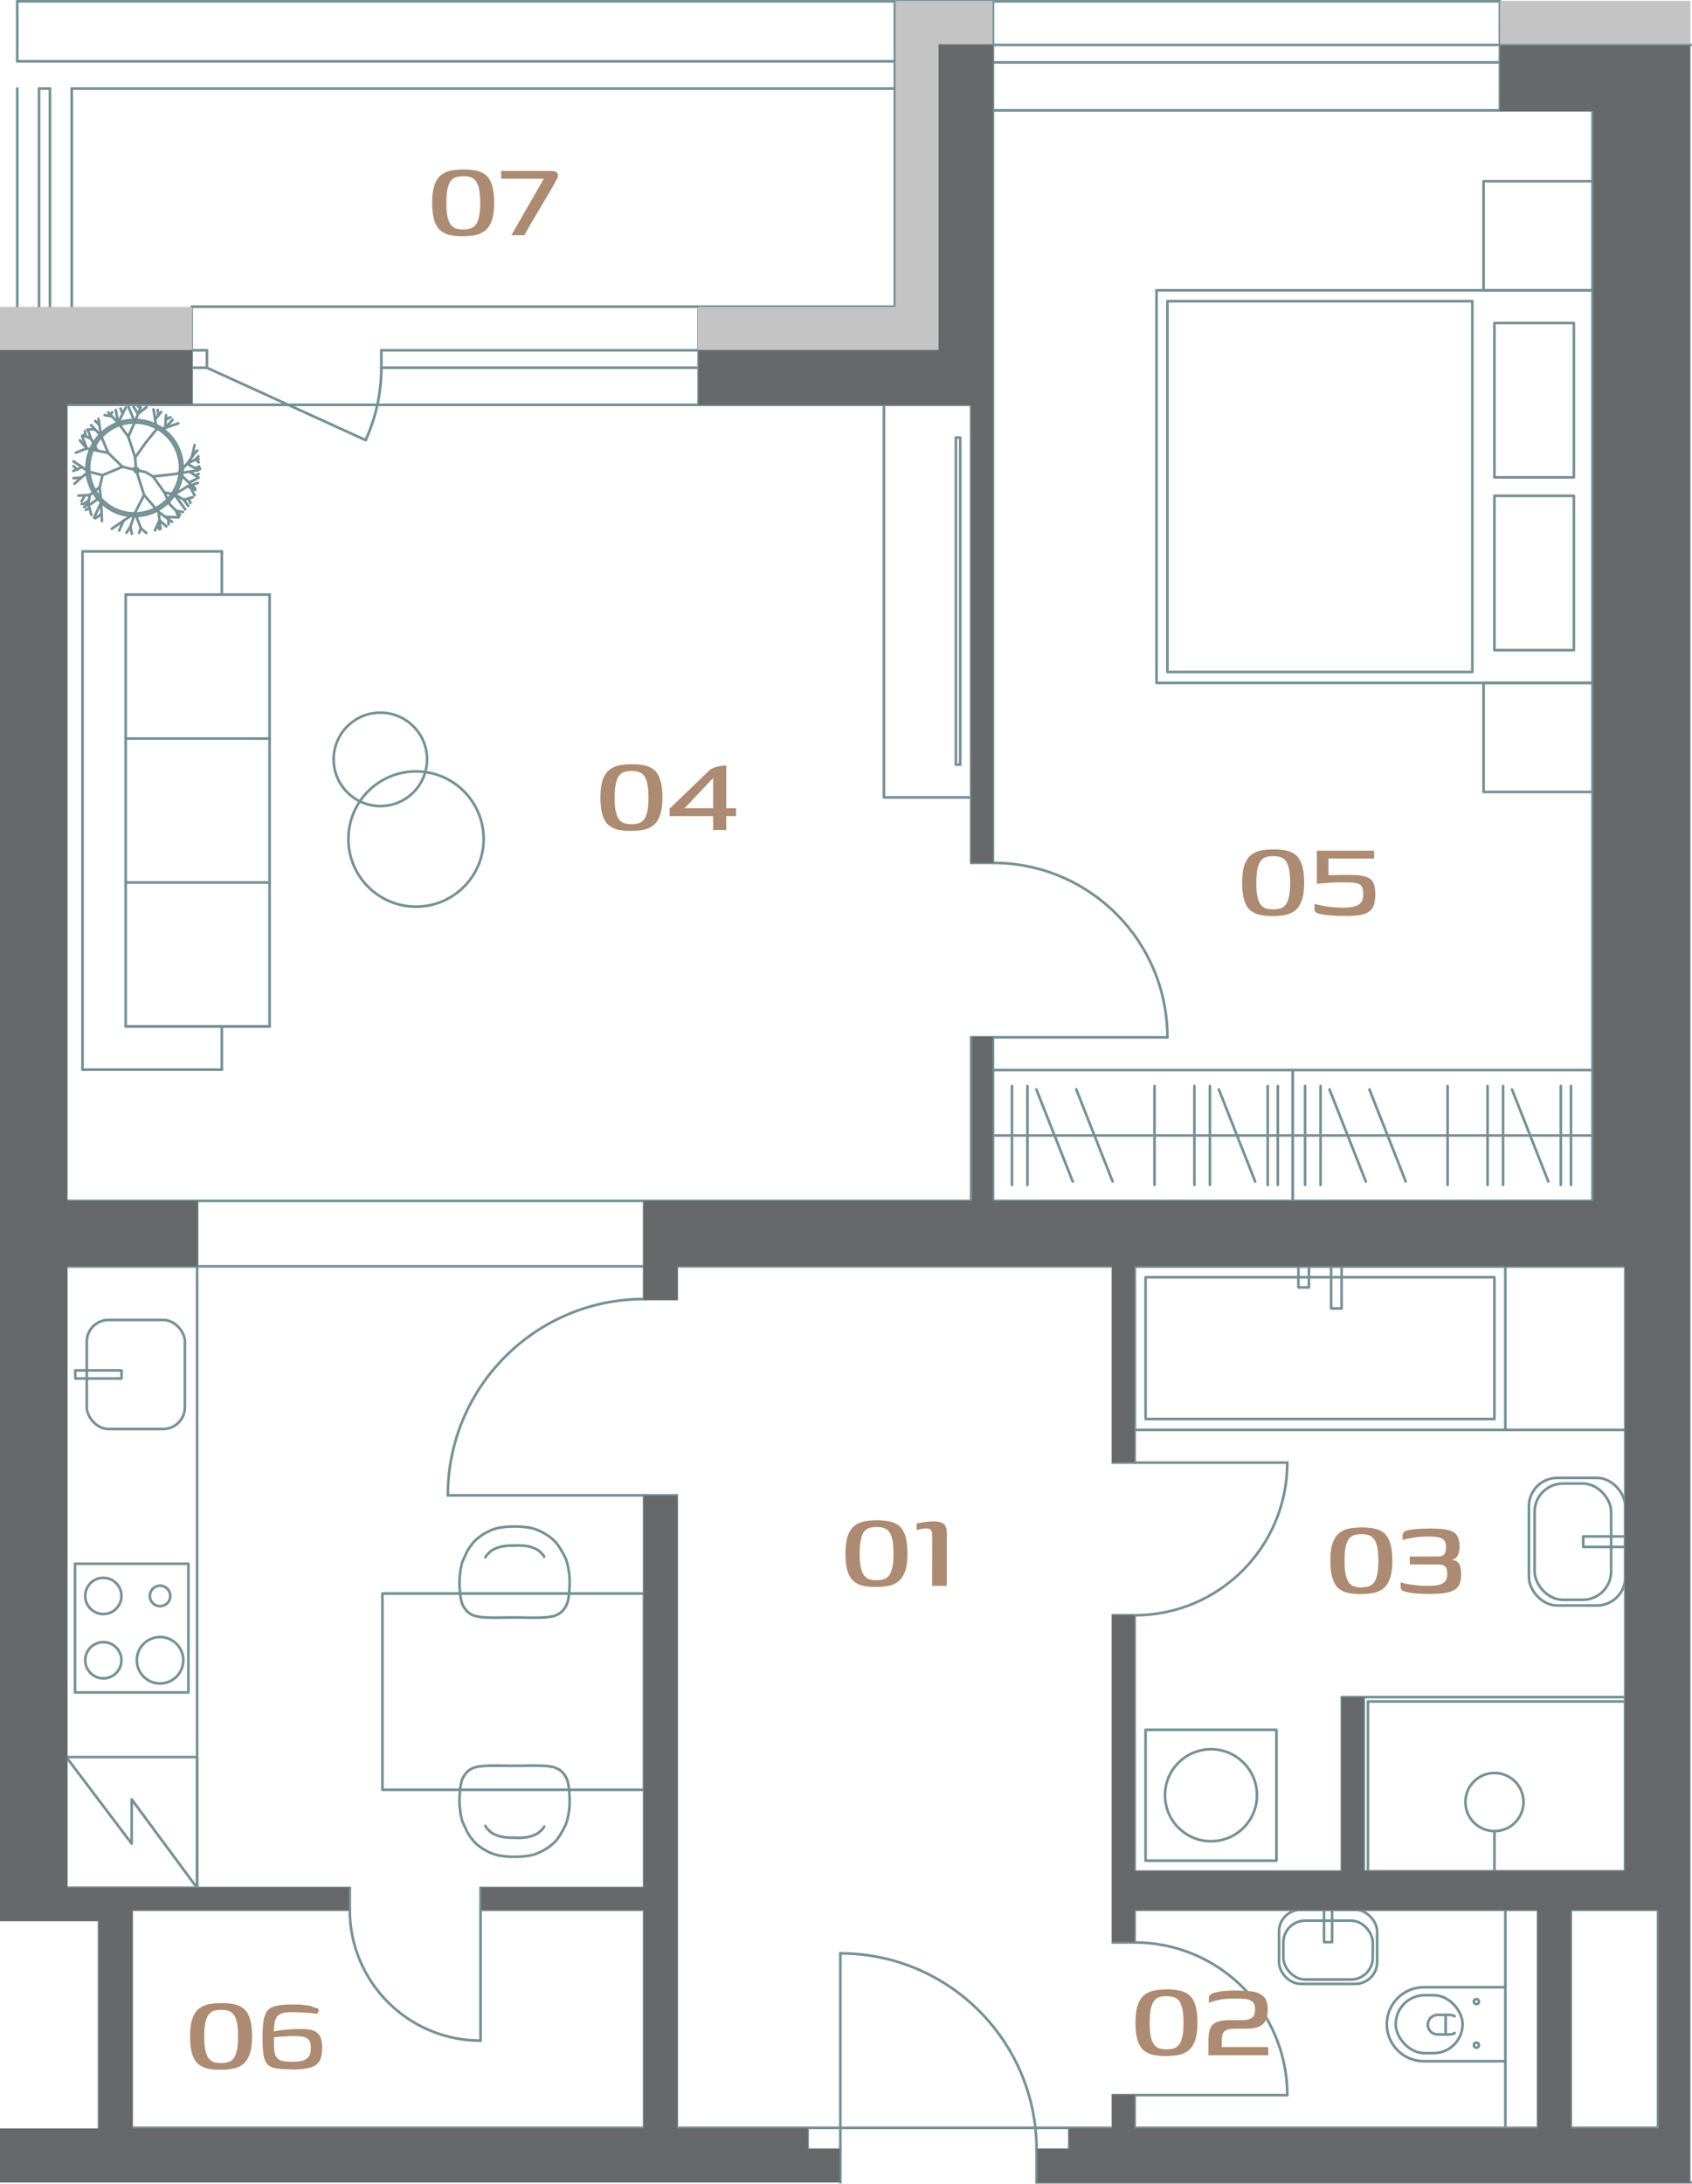 <?xml version="1.0" encoding="UTF-8"?>
<svg id="Layer_2" data-name="Layer 2" xmlns="http://www.w3.org/2000/svg" viewBox="0 0 403.62 520.76">
  <defs>
    <style>
      .cls-1 {
        fill: none;
        stroke: #759195;
        stroke-linecap: round;
        stroke-linejoin: round;
        stroke-width: .63px;
      }

      .cls-2 {
        fill: #c3c4c3;
        fill-rule: evenodd;
      }

      .cls-2, .cls-3, .cls-4 {
        stroke-width: 0px;
      }

      .cls-3 {
        fill: #ad8a72;
      }

      .cls-4 {
        fill: #666869;
      }
    </style>
  </defs>
  <g id="Layer_1-2" data-name="Layer 1">
    <g>
      <g>
        <path class="cls-3" d="M208.83,378.45c-1.05,0-2-.09-2.87-.27-.87-.18-1.62-.53-2.27-1.05-.65-.52-1.14-1.32-1.49-2.39-.34-1.07-.52-2.48-.52-4.24s.19-3.24.58-4.31c.39-1.07.94-1.86,1.65-2.39.71-.52,1.53-.86,2.45-1.02.92-.16,1.9-.23,2.92-.23s2.01.09,2.89.27c.88.18,1.64.53,2.29,1.05.65.52,1.14,1.32,1.49,2.39.34,1.07.52,2.48.52,4.24s-.2,3.24-.6,4.31c-.4,1.07-.95,1.86-1.65,2.39-.7.52-1.51.86-2.44,1.02-.92.16-1.91.23-2.95.23ZM209.07,376.84c.62,0,1.19-.07,1.7-.22s.94-.43,1.29-.87.61-1.07.8-1.92c.19-.85.28-1.95.28-3.3s-.09-2.53-.28-3.37c-.19-.85-.46-1.49-.8-1.92-.34-.43-.77-.72-1.27-.87-.5-.14-1.07-.22-1.72-.22s-1.18.07-1.67.22-.91.43-1.25.87c-.34.43-.61,1.07-.8,1.92-.19.85-.28,1.97-.28,3.37s.09,2.49.28,3.32c.19.83.46,1.47.8,1.9s.76.72,1.25.87,1.05.22,1.67.22Z"/>
        <path class="cls-3" d="M222.35,378.21l.03-12.02c0-.67-.12-1.12-.35-1.35-.23-.23-.56-.35-.98-.35-.38,0-.77.04-1.18.13-.41.09-.82.18-1.22.27v-1.6c.62-.11,1.3-.22,2.02-.32.72-.1,1.41-.15,2.05-.15.78,0,1.4.09,1.87.28.47.19.79.49.98.9.19.41.28.95.28,1.62v12.58h-3.5Z"/>
      </g>
      <g>
        <path class="cls-3" d="M324.5,380.15c-1.05,0-2-.09-2.87-.27-.87-.18-1.62-.53-2.27-1.05-.65-.52-1.14-1.32-1.49-2.39-.34-1.07-.52-2.48-.52-4.24s.19-3.24.58-4.31c.39-1.07.94-1.86,1.65-2.39.71-.52,1.53-.86,2.45-1.02.92-.16,1.9-.23,2.92-.23s2.01.09,2.89.27c.88.18,1.64.53,2.29,1.05.65.52,1.14,1.32,1.49,2.39.34,1.07.52,2.48.52,4.24s-.2,3.24-.6,4.31c-.4,1.07-.95,1.86-1.65,2.39-.7.52-1.51.86-2.44,1.02-.92.16-1.91.23-2.95.23ZM324.73,378.55c.62,0,1.19-.07,1.7-.22s.94-.43,1.29-.87.61-1.07.8-1.92c.19-.85.28-1.95.28-3.3s-.09-2.53-.28-3.37c-.19-.85-.46-1.49-.8-1.92-.34-.43-.77-.72-1.27-.87-.5-.14-1.07-.22-1.72-.22s-1.18.07-1.67.22-.91.43-1.25.87c-.34.43-.61,1.07-.8,1.92-.19.85-.28,1.97-.28,3.37s.09,2.49.28,3.32c.19.83.46,1.47.8,1.9s.76.72,1.25.87,1.05.22,1.67.22Z"/>
        <path class="cls-3" d="M341.09,380.12c-.73,0-1.48-.02-2.24-.05s-1.46-.09-2.12-.18-1.22-.21-1.69-.37c-.33-.09-.57-.24-.72-.45-.14-.21-.22-.47-.22-.78l.03-.97c.85.29,1.83.51,2.95.65,1.12.14,2.31.22,3.55.22,1.02,0,1.87-.08,2.55-.23.68-.16,1.19-.43,1.54-.83.34-.4.52-.97.52-1.7,0-.69-.1-1.2-.28-1.54-.19-.33-.45-.55-.77-.65-.32-.1-.67-.15-1.05-.15h-6.84v-1.9h6.91c.56,0,.98-.17,1.29-.52.3-.34.45-.9.45-1.65s-.14-1.28-.42-1.64c-.28-.36-.68-.6-1.22-.73s-1.19-.21-1.97-.23h-1.07c-.62,0-1.31.04-2.05.13-.75.09-1.44.2-2.09.32-.65.12-1.16.26-1.54.42v-1.07c0-.36.09-.63.28-.82s.5-.34.92-.45c.36-.11,1.05-.21,2.09-.3,1.04-.09,2.19-.13,3.46-.13,1.8,0,3.2.13,4.19.38s1.68.7,2.07,1.33c.39.63.58,1.53.58,2.69,0,.87-.17,1.57-.5,2.12-.33.55-.81.86-1.44.95v.03c.78,0,1.36.26,1.74.78.38.52.57,1.42.57,2.69s-.25,2.23-.75,2.89c-.5.66-1.3,1.11-2.39,1.37-1.09.26-2.54.38-4.34.38Z"/>
      </g>
      <g>
        <path class="cls-3" d="M150.38,198.15c-1.05,0-2-.09-2.87-.27-.87-.18-1.62-.53-2.27-1.05-.65-.52-1.14-1.32-1.49-2.39-.34-1.07-.52-2.48-.52-4.24s.19-3.24.58-4.31c.39-1.07.94-1.86,1.65-2.39.71-.52,1.53-.86,2.45-1.02.92-.16,1.9-.23,2.92-.23s2.01.09,2.89.27c.88.18,1.64.53,2.29,1.05s1.14,1.32,1.49,2.39c.34,1.07.52,2.48.52,4.24s-.2,3.24-.6,4.31c-.4,1.07-.95,1.86-1.65,2.39-.7.52-1.51.86-2.44,1.02-.92.16-1.91.23-2.95.23ZM150.62,196.55c.62,0,1.19-.07,1.7-.22s.94-.43,1.29-.87.61-1.07.8-1.92c.19-.85.28-1.95.28-3.3s-.09-2.53-.28-3.37c-.19-.85-.46-1.49-.8-1.92-.34-.43-.77-.72-1.27-.87-.5-.14-1.07-.22-1.72-.22s-1.18.07-1.67.22c-.49.15-.91.43-1.25.87-.34.43-.61,1.07-.8,1.92-.19.85-.28,1.97-.28,3.37s.09,2.49.28,3.32c.19.83.46,1.47.8,1.9s.76.72,1.25.87,1.05.22,1.67.22Z"/>
        <path class="cls-3" d="M170.11,197.92v-3.3h-10.38v-1.77l9.61-9.25c.31-.24.68-.44,1.12-.6.43-.16.9-.27,1.4-.33.5-.07.99-.1,1.45-.1-.02.02-.04.14-.05.35-.01.21-.02.42-.02.62v9.21h2.34v1.87h-2.34v3.3h-3.14ZM163.27,192.75h6.84v-7.24l-.1.13-6.58,6.98-.17.13Z"/>
      </g>
      <g>
        <path class="cls-3" d="M52.49,493.59c-1.05,0-2-.09-2.87-.27-.87-.18-1.62-.53-2.27-1.05-.65-.52-1.14-1.32-1.49-2.39-.34-1.07-.52-2.48-.52-4.24s.19-3.24.58-4.31c.39-1.07.94-1.86,1.65-2.39.71-.52,1.53-.86,2.45-1.02.92-.16,1.9-.23,2.92-.23s2.01.09,2.89.27c.88.18,1.64.53,2.29,1.05.65.52,1.14,1.32,1.49,2.39.34,1.07.52,2.48.52,4.24s-.2,3.24-.6,4.31c-.4,1.07-.95,1.86-1.65,2.39-.7.52-1.51.86-2.44,1.02-.92.16-1.91.23-2.95.23ZM52.72,491.99c.62,0,1.19-.07,1.7-.22s.94-.43,1.29-.87.61-1.07.8-1.92c.19-.85.28-1.95.28-3.3s-.09-2.53-.28-3.37c-.19-.85-.46-1.49-.8-1.92-.34-.43-.77-.72-1.27-.87-.5-.14-1.07-.22-1.72-.22s-1.18.07-1.67.22-.91.43-1.25.87c-.34.43-.61,1.07-.8,1.92-.19.85-.28,1.97-.28,3.37s.09,2.49.28,3.32c.19.83.46,1.47.8,1.9s.76.72,1.25.87,1.05.22,1.67.22Z"/>
        <path class="cls-3" d="M69.61,493.49c-1.56,0-2.8-.08-3.74-.23-.93-.16-1.64-.49-2.1-1-.47-.51-.77-1.27-.92-2.27-.15-1-.22-2.34-.22-4s.08-3.02.23-4.04c.16-1.02.45-1.81.88-2.37.43-.56,1.04-.94,1.82-1.15.78-.21,1.78-.34,3-.38.71-.02,1.46-.03,2.25-.02.79.01,1.43.06,1.92.15.62.04,1.12.13,1.5.25.38.12.72.26,1.03.42.25,0,.43.04.57.12.13.08.19.22.18.42-.01.2-.13.49-.35.87-.51-.09-1.11-.16-1.8-.22-.69-.06-1.41-.1-2.15-.13-.75-.03-1.5-.05-2.25-.05-.85,0-1.55.08-2.1.25-.56.17-.98.44-1.29.82-.3.38-.5.9-.58,1.57-.02.16-.05.38-.08.67-.03.29-.06.56-.07.8-.01.25-.02.41-.02.5.51-.13,1.15-.24,1.9-.33.76-.09,1.56-.16,2.42-.22.86-.05,1.67-.07,2.45-.05.71,0,1.36.06,1.94.17.58.11,1.08.32,1.5.62.42.3.75.73.98,1.3s.35,1.34.35,2.32c0,1.05-.12,1.91-.35,2.59s-.63,1.21-1.18,1.6c-.56.39-1.3.66-2.24.82-.93.16-2.1.23-3.5.23ZM69.64,491.69c.93,0,1.73-.07,2.39-.22s1.17-.45,1.55-.92c.38-.47.57-1.21.57-2.24,0-.69-.11-1.23-.33-1.62-.22-.39-.55-.66-.99-.82-.43-.16-.97-.26-1.62-.3-.42-.02-.92-.03-1.5-.02-.58.01-1.15.03-1.72.07-.57.03-1.09.07-1.57.12-.48.04-.84.08-1.08.1v.82c0,.39,0,.8.02,1.22.01.42.03.78.05,1.07.09.78.3,1.37.63,1.77s.79.66,1.38.78c.59.12,1.33.18,2.22.18Z"/>
      </g>
      <g>
        <path class="cls-3" d="M110.24,56.32c-1.05,0-2-.09-2.87-.27-.87-.18-1.62-.53-2.27-1.05-.65-.52-1.14-1.32-1.49-2.39-.34-1.07-.52-2.48-.52-4.24s.19-3.24.58-4.31c.39-1.07.94-1.86,1.65-2.39.71-.52,1.53-.86,2.45-1.02.92-.16,1.9-.23,2.92-.23s2.01.09,2.89.27c.88.18,1.64.53,2.29,1.05s1.14,1.32,1.49,2.39c.34,1.07.52,2.48.52,4.24s-.2,3.24-.6,4.31c-.4,1.07-.95,1.86-1.65,2.39-.7.52-1.51.86-2.44,1.02-.92.16-1.91.23-2.95.23ZM110.48,54.72c.62,0,1.19-.07,1.7-.22.51-.14.94-.43,1.29-.87.34-.43.61-1.07.8-1.92.19-.85.28-1.95.28-3.3s-.09-2.53-.28-3.37c-.19-.85-.46-1.49-.8-1.92-.34-.43-.77-.72-1.27-.87-.5-.14-1.07-.22-1.72-.22s-1.18.07-1.67.22c-.49.15-.91.43-1.25.87-.34.43-.61,1.07-.8,1.92-.19.85-.28,1.97-.28,3.37s.09,2.49.28,3.32c.19.83.46,1.47.8,1.9.34.43.76.72,1.25.87.49.15,1.05.22,1.67.22Z"/>
        <path class="cls-3" d="M121.99,56.09l7.74-13.48h-10.18v-1.84h11.98c.71,0,1.19.19,1.44.57.24.38.18.88-.2,1.5-.36.69-.78,1.46-1.29,2.32-.5.86-1.03,1.76-1.59,2.7-.56.95-1.13,1.91-1.72,2.89-.59.98-1.15,1.92-1.67,2.82s-1,1.74-1.42,2.52h-3.1Z"/>
      </g>
      <g>
        <path class="cls-3" d="M303.46,218.46c-1.05,0-2-.09-2.87-.27-.87-.18-1.62-.53-2.27-1.05-.65-.52-1.14-1.32-1.49-2.39-.34-1.07-.52-2.48-.52-4.24s.19-3.24.58-4.31c.39-1.07.94-1.86,1.65-2.39.71-.52,1.53-.86,2.45-1.02.92-.16,1.9-.23,2.92-.23s2.01.09,2.89.27c.88.18,1.64.53,2.29,1.05.65.52,1.14,1.32,1.49,2.39.34,1.07.52,2.48.52,4.24s-.2,3.24-.6,4.31c-.4,1.07-.95,1.86-1.65,2.39-.7.52-1.51.86-2.44,1.02-.92.16-1.91.23-2.95.23ZM303.69,216.86c.62,0,1.19-.07,1.7-.22s.94-.43,1.29-.87.61-1.07.8-1.92c.19-.85.28-1.95.28-3.3s-.09-2.53-.28-3.37c-.19-.85-.46-1.49-.8-1.92-.34-.43-.77-.72-1.27-.87-.5-.14-1.07-.22-1.72-.22s-1.18.07-1.67.22-.91.43-1.25.87c-.34.43-.61,1.07-.8,1.92-.19.85-.28,1.97-.28,3.37s.09,2.49.28,3.32c.19.83.46,1.47.8,1.9s.76.72,1.25.87,1.05.22,1.67.22Z"/>
        <path class="cls-3" d="M328.06,213.39c0,1.02-.12,1.86-.35,2.5-.23.65-.62,1.16-1.17,1.54-.55.38-1.27.64-2.17.78-.9.14-2.03.22-3.39.22-1.56,0-2.91-.06-4.05-.17-1.15-.11-1.94-.24-2.39-.4-.29-.09-.51-.18-.65-.28-.14-.1-.24-.26-.28-.47-.04-.21-.06-.52-.03-.92v-.63c.93.27,1.99.48,3.17.65,1.18.17,2.41.25,3.7.25.98,0,1.82-.08,2.54-.25.71-.17,1.26-.48,1.64-.93.38-.46.57-1.12.57-1.99,0-.76-.09-1.34-.28-1.74s-.53-.68-1.03-.85c-.5-.17-1.22-.25-2.15-.25-.67-.02-1.37-.03-2.1-.03s-1.46.02-2.19.07c-.72.04-1.37.09-1.95.15-.58.06-1.04.11-1.37.15v-7.91h13.65v1.87h-10.88v3.97c.45-.02.96-.04,1.54-.05.58-.01,1.17-.02,1.77-.03.6-.01,1.18-.01,1.75,0,.57.01,1.05.03,1.45.05,1.29.07,2.28.27,2.95.6s1.13.83,1.37,1.49c.23.66.35,1.53.35,2.62Z"/>
      </g>
      <g>
        <g id="LINE">
          <line class="cls-1" x1="403.31" y1="10.72" x2="357.8" y2="10.72"/>
        </g>
        <g id="LINE-2" data-name="LINE">
          <line class="cls-1" x1="236.87" y1="10.72" x2="223.86" y2="10.72"/>
        </g>
        <g id="LINE-3" data-name="LINE">
          <line class="cls-1" x1="231.66" y1="286.39" x2="231.66" y2="247.38"/>
        </g>
        <g id="LINE-4" data-name="LINE">
          <line class="cls-1" x1="403.31" y1="520.44" x2="247.27" y2="520.44"/>
        </g>
        <g id="LINE-5" data-name="LINE">
          <line class="cls-1" x1="15.81" y1="96.54" x2="15.81" y2="286.39"/>
        </g>
        <g id="LINE-6" data-name="LINE">
          <line class="cls-1" x1="395.51" y1="455.43" x2="395.51" y2="507.44"/>
        </g>
        <g id="LINE-7" data-name="LINE">
          <line class="cls-1" x1="387.7" y1="301.99" x2="387.7" y2="446.33"/>
        </g>
        <g id="LINE-8" data-name="LINE">
          <line class="cls-1" x1="23.61" y1="507.44" x2="23.61" y2="458.03"/>
        </g>
        <g id="LINE-9" data-name="LINE">
          <line class="cls-1" x1="379.9" y1="26.32" x2="357.8" y2="26.32"/>
        </g>
        <g id="LINE-10" data-name="LINE">
          <line class="cls-1" x1="379.9" y1="286.39" x2="236.87" y2="286.39"/>
        </g>
        <g id="LINE-11" data-name="LINE">
          <line class="cls-1" x1="231.66" y1="286.39" x2="153.64" y2="286.39"/>
        </g>
        <g id="LINE-12" data-name="LINE">
          <line class="cls-1" x1="231.66" y1="96.54" x2="166.65" y2="96.54"/>
        </g>
        <g id="LINE-13" data-name="LINE">
          <line class="cls-1" x1="45.72" y1="96.54" x2="15.81" y2="96.54"/>
        </g>
        <g id="LINE-14" data-name="LINE">
          <line class="cls-1" x1="223.86" y1="83.54" x2="166.65" y2="83.54"/>
        </g>
        <g id="LINE-15" data-name="LINE">
          <line class="cls-1" x1="213.46" y1="73.13" x2="166.65" y2="73.13"/>
        </g>
        <g id="LINE-16" data-name="LINE">
          <line class="cls-1" x1="47.02" y1="286.39" x2="15.81" y2="286.39"/>
        </g>
        <g id="LINE-17" data-name="LINE">
          <line class="cls-1" x1="387.7" y1="301.99" x2="270.67" y2="301.99"/>
        </g>
        <g id="LINE-18" data-name="LINE">
          <line class="cls-1" x1="265.47" y1="301.99" x2="161.45" y2="301.99"/>
        </g>
        <g id="LINE-19" data-name="LINE">
          <line class="cls-1" x1="47.02" y1="301.99" x2="15.81" y2="301.99"/>
        </g>
        <g id="LINE-20" data-name="LINE">
          <line class="cls-1" x1="395.51" y1="507.44" x2="374.7" y2="507.44"/>
        </g>
        <g id="LINE-21" data-name="LINE">
          <line class="cls-1" x1="192.65" y1="507.44" x2="161.45" y2="507.44"/>
        </g>
        <g id="LINE-22" data-name="LINE">
          <line class="cls-1" x1="83.43" y1="455.43" x2="31.41" y2="455.43"/>
        </g>
        <g id="LINE-23" data-name="LINE">
          <line class="cls-1" x1="153.64" y1="507.44" x2="31.41" y2="507.44"/>
        </g>
        <g id="LINE-24" data-name="LINE">
          <line class="cls-1" x1="153.64" y1="455.43" x2="114.63" y2="455.43"/>
        </g>
        <g id="LINE-25" data-name="LINE">
          <line class="cls-1" x1="15.81" y1="301.99" x2="15.81" y2="450.23"/>
        </g>
        <g id="LINE-26" data-name="LINE">
          <line class="cls-1" x1="153.64" y1="450.23" x2="114.63" y2="450.23"/>
        </g>
        <g id="LINE-27" data-name="LINE">
          <line class="cls-1" x1="83.43" y1="450.23" x2="15.81" y2="450.23"/>
        </g>
        <g id="LINE-28" data-name="LINE">
          <line class="cls-1" x1="379.9" y1="286.39" x2="379.9" y2="26.32"/>
        </g>
        <g id="LINE-29" data-name="LINE">
          <line class="cls-1" x1="236.87" y1="286.39" x2="236.87" y2="247.38"/>
        </g>
        <g id="LINE-30" data-name="LINE">
          <line class="cls-1" x1="236.87" y1="205.77" x2="236.87" y2="26.32"/>
        </g>
        <g id="LINE-31" data-name="LINE">
          <line class="cls-1" x1="223.86" y1="83.54" x2="223.86" y2="10.72"/>
        </g>
        <g id="LINE-32" data-name="LINE">
          <line class="cls-1" x1="213.46" y1="73.13" x2="213.46" y2=".31"/>
        </g>
        <g id="LINE-33" data-name="LINE">
          <line class="cls-1" x1="231.66" y1="205.77" x2="231.66" y2="96.54"/>
        </g>
        <g id="LINE-34" data-name="LINE">
          <line class="cls-1" x1="236.87" y1="247.38" x2="231.66" y2="247.38"/>
        </g>
        <g id="LINE-35" data-name="LINE">
          <line class="cls-1" x1="387.7" y1="446.33" x2="325.29" y2="446.33"/>
        </g>
        <g id="LINE-36" data-name="LINE">
          <line class="cls-1" x1="236.87" y1="205.77" x2="231.66" y2="205.77"/>
        </g>
        <g id="LINE-37" data-name="LINE">
          <line class="cls-1" x1="366.9" y1="455.43" x2="270.67" y2="455.43"/>
        </g>
        <g id="LINE-38" data-name="LINE">
          <line class="cls-1" x1="320.09" y1="446.33" x2="270.67" y2="446.33"/>
        </g>
        <g id="LINE-39" data-name="LINE">
          <line class="cls-1" x1="153.64" y1="450.23" x2="153.64" y2="356.6"/>
        </g>
        <g id="LINE-40" data-name="LINE">
          <line class="cls-1" x1="325.29" y1="404.72" x2="320.09" y2="404.72"/>
        </g>
        <g id="LINE-41" data-name="LINE">
          <line class="cls-1" x1="153.64" y1="507.44" x2="153.64" y2="455.43"/>
        </g>
        <g id="LINE-42" data-name="LINE">
          <line class="cls-1" x1="161.45" y1="507.44" x2="161.45" y2="356.6"/>
        </g>
        <g id="LINE-43" data-name="LINE">
          <line class="cls-1" x1="161.45" y1="309.79" x2="161.45" y2="301.99"/>
        </g>
        <g id="LINE-44" data-name="LINE">
          <line class="cls-1" x1="265.47" y1="507.44" x2="265.47" y2="499.64"/>
        </g>
        <g id="LINE-45" data-name="LINE">
          <line class="cls-1" x1="265.47" y1="463.23" x2="265.47" y2="385.21"/>
        </g>
        <g id="LINE-46" data-name="LINE">
          <line class="cls-1" x1="265.47" y1="348.8" x2="265.47" y2="301.99"/>
        </g>
        <g id="LINE-47" data-name="LINE">
          <line class="cls-1" x1="270.67" y1="507.44" x2="270.67" y2="499.64"/>
        </g>
        <g id="LINE-48" data-name="LINE">
          <line class="cls-1" x1="270.67" y1="463.23" x2="270.67" y2="455.43"/>
        </g>
        <g id="LINE-49" data-name="LINE">
          <line class="cls-1" x1="270.67" y1="446.33" x2="270.67" y2="385.21"/>
        </g>
        <g id="LINE-50" data-name="LINE">
          <line class="cls-1" x1="270.67" y1="348.8" x2="270.67" y2="301.99"/>
        </g>
        <g id="LINE-51" data-name="LINE">
          <line class="cls-1" x1="320.09" y1="446.33" x2="320.09" y2="404.72"/>
        </g>
        <g id="LINE-52" data-name="LINE">
          <line class="cls-1" x1="325.29" y1="446.33" x2="325.29" y2="404.72"/>
        </g>
        <g id="LINE-53" data-name="LINE">
          <line class="cls-1" x1="161.45" y1="309.79" x2="153.64" y2="309.79"/>
        </g>
        <g id="LINE-54" data-name="LINE">
          <line class="cls-1" x1="161.45" y1="356.6" x2="153.64" y2="356.6"/>
        </g>
        <g id="LINE-55" data-name="LINE">
          <line class="cls-1" x1="153.64" y1="309.79" x2="153.64" y2="309.79"/>
        </g>
        <g id="LINE-56" data-name="LINE">
          <line class="cls-1" x1="192.65" y1="507.44" x2="192.65" y2="512.64"/>
        </g>
        <g id="LINE-57" data-name="LINE">
          <line class="cls-1" x1="192.65" y1="512.64" x2="200.46" y2="512.64"/>
        </g>
        <g id="LINE-58" data-name="LINE">
          <line class="cls-1" x1="247.27" y1="512.64" x2="255.07" y2="512.64"/>
        </g>
        <g id="LINE-59" data-name="LINE">
          <line class="cls-1" x1="255.07" y1="512.64" x2="255.07" y2="507.44"/>
        </g>
        <g id="LINE-60" data-name="LINE">
          <line class="cls-1" x1="200.46" y1="512.64" x2="200.46" y2="520.44"/>
        </g>
        <g id="LINE-61" data-name="LINE">
          <line class="cls-1" x1="247.27" y1="512.64" x2="247.27" y2="520.44"/>
        </g>
        <g id="LINE-62" data-name="LINE">
          <line class="cls-1" x1="247.27" y1="512.64" x2="247.27" y2="512.64"/>
        </g>
        <g id="LINE-63" data-name="LINE">
          <line class="cls-1" x1="374.7" y1="507.44" x2="374.7" y2="455.43"/>
        </g>
        <g id="LINE-64" data-name="LINE">
          <line class="cls-1" x1="366.9" y1="507.44" x2="366.9" y2="455.43"/>
        </g>
        <g id="LINE-65" data-name="LINE">
          <line class="cls-1" x1="270.67" y1="463.23" x2="265.47" y2="463.23"/>
        </g>
        <g id="LINE-66" data-name="LINE">
          <line class="cls-1" x1="270.67" y1="499.64" x2="265.47" y2="499.64"/>
        </g>
        <g id="LINE-67" data-name="LINE">
          <line class="cls-1" x1="270.67" y1="463.23" x2="270.67" y2="463.23"/>
        </g>
        <g id="LINE-68" data-name="LINE">
          <line class="cls-1" x1="270.67" y1="348.8" x2="265.47" y2="348.8"/>
        </g>
        <g id="LINE-69" data-name="LINE">
          <line class="cls-1" x1="270.67" y1="385.21" x2="265.47" y2="385.21"/>
        </g>
        <g id="LINE-70" data-name="LINE">
          <line class="cls-1" x1="270.67" y1="348.8" x2="270.67" y2="348.8"/>
        </g>
        <g id="LINE-71" data-name="LINE">
          <line class="cls-1" x1="374.7" y1="455.43" x2="395.51" y2="455.43"/>
        </g>
        <g id="LINE-72" data-name="LINE">
          <line class="cls-1" x1="270.67" y1="507.44" x2="366.9" y2="507.44"/>
        </g>
        <g id="LINE-73" data-name="LINE">
          <line class="cls-1" x1="47.02" y1="301.99" x2="47.02" y2="286.39"/>
        </g>
        <g id="LINE-74" data-name="LINE">
          <line class="cls-1" x1="114.63" y1="450.23" x2="114.63" y2="455.43"/>
        </g>
        <g id="LINE-75" data-name="LINE">
          <line class="cls-1" x1="83.43" y1="455.43" x2="83.43" y2="450.23"/>
        </g>
        <g id="LINE-76" data-name="LINE">
          <line class="cls-1" x1="31.41" y1="507.44" x2="31.41" y2="455.43"/>
        </g>
        <g id="LINE-77" data-name="LINE">
          <line class="cls-1" x1="270.67" y1="301.99" x2="387.7" y2="301.99"/>
        </g>
        <g id="LINE-78" data-name="LINE">
          <line class="cls-1" x1="255.07" y1="507.44" x2="265.47" y2="507.44"/>
        </g>
        <g id="LINE-79" data-name="LINE">
          <line class="cls-1" x1="236.87" y1="26.32" x2="236.87" y2=".31"/>
        </g>
        <g id="LINE-80" data-name="LINE">
          <line class="cls-1" x1="357.8" y1="26.32" x2="357.8" y2=".31"/>
        </g>
        <g id="LINE-81" data-name="LINE">
          <line class="cls-1" x1="166.65" y1="96.54" x2="166.65" y2="73.13"/>
        </g>
        <g id="LINE-82" data-name="LINE">
          <line class="cls-1" x1="45.72" y1="96.54" x2="45.72" y2="73.13"/>
        </g>
        <g id="LINE-83" data-name="LINE">
          <line class="cls-1" x1="153.64" y1="309.79" x2="153.64" y2="286.39"/>
        </g>
        <g id="LINE-84" data-name="LINE">
          <line class="cls-1" x1="213.46" y1=".31" x2="236.87" y2=".31"/>
        </g>
        <g id="LINE-85" data-name="LINE">
          <line class="cls-1" x1="278.48" y1="247.38" x2="278.48" y2="247.38"/>
        </g>
        <g id="LINE-86" data-name="LINE">
          <line class="cls-1" x1="387.7" y1="26.32" x2="387.7" y2="286.39"/>
        </g>
        <g id="LINE-87" data-name="LINE">
          <line class="cls-1" x1="387.7" y1="26.32" x2="385.1" y2="26.32"/>
        </g>
        <g id="LINE-88" data-name="LINE">
          <line class="cls-1" x1="387.7" y1="286.39" x2="385.1" y2="286.39"/>
        </g>
        <g id="LINE-89" data-name="LINE">
          <line class="cls-1" x1="385.1" y1="286.39" x2="385.1" y2="26.32"/>
        </g>
        <g id="LINE-90" data-name="LINE">
          <line class="cls-1" x1="236.87" y1="247.38" x2="278.48" y2="247.38"/>
        </g>
        <g id="ARC">
          <path class="cls-1" d="M278.48,247.38c0-22.98-18.63-41.61-41.61-41.61"/>
        </g>
        <g id="LINE-91" data-name="LINE">
          <line class="cls-1" x1="153.64" y1="356.6" x2="106.83" y2="356.6"/>
        </g>
        <g id="LINE-92" data-name="LINE">
          <line class="cls-1" x1="106.83" y1="356.6" x2="106.83" y2="356.6"/>
        </g>
        <g id="ARC-2" data-name="ARC">
          <path class="cls-1" d="M153.64,309.79c-25.85,0-46.81,20.96-46.81,46.81h0"/>
        </g>
        <g id="ARC-3" data-name="ARC">
          <path class="cls-1" d="M247.27,512.64c0-25.85-20.96-46.81-46.81-46.81"/>
        </g>
        <g id="LINE-93" data-name="LINE">
          <line class="cls-1" x1="200.46" y1="465.83" x2="200.46" y2="512.64"/>
        </g>
        <g id="LINE-94" data-name="LINE">
          <line class="cls-1" x1="270.67" y1="499.64" x2="307.08" y2="499.64"/>
        </g>
        <g id="ARC-4" data-name="ARC">
          <path class="cls-1" d="M307.08,499.64c0-20.11-16.3-36.41-36.41-36.41"/>
        </g>
        <g id="LINE-95" data-name="LINE">
          <line class="cls-1" x1="359.1" y1="455.43" x2="359.1" y2="507.44"/>
        </g>
        <g id="LINE-96" data-name="LINE">
          <line class="cls-1" x1="270.67" y1="348.8" x2="307.08" y2="348.8"/>
        </g>
        <g id="ARC-5" data-name="ARC">
          <path class="cls-1" d="M270.67,385.21c20.11,0,36.41-16.3,36.41-36.41"/>
        </g>
        <g id="LINE-97" data-name="LINE">
          <line class="cls-1" x1="114.63" y1="455.43" x2="114.63" y2="486.64"/>
        </g>
        <g id="LINE-98" data-name="LINE">
          <line class="cls-1" x1="114.63" y1="486.64" x2="114.63" y2="486.64"/>
        </g>
        <g id="ARC-6" data-name="ARC">
          <path class="cls-1" d="M83.43,455.43c0,17.24,13.97,31.21,31.21,31.21"/>
        </g>
        <g id="LINE-99" data-name="LINE">
          <line class="cls-1" x1="213.46" y1=".31" x2="4.11" y2=".31"/>
        </g>
        <g id="LINE-100" data-name="LINE">
          <polyline class="cls-1" points="213.46 14.62 4.11 14.62 4.11 .31"/>
        </g>
        <g id="LINE-101" data-name="LINE">
          <line class="cls-1" x1="213.46" y1="21.12" x2="17.11" y2="21.12"/>
        </g>
        <g id="LINE-102" data-name="LINE">
          <line class="cls-1" x1="11.91" y1="73.13" x2="11.91" y2="21.12"/>
        </g>
        <g id="LINE-103" data-name="LINE">
          <line class="cls-1" x1="9.31" y1="73.13" x2="9.31" y2="21.12"/>
        </g>
        <g id="LINE-104" data-name="LINE">
          <line class="cls-1" x1="17.11" y1="73.13" x2="17.11" y2="21.12"/>
        </g>
        <g id="LINE-105" data-name="LINE">
          <line class="cls-1" x1="4.11" y1="73.13" x2="4.11" y2="21.12"/>
        </g>
        <g id="LINE-106" data-name="LINE">
          <line class="cls-1" x1="9.31" y1="21.12" x2="11.91" y2="21.12"/>
        </g>
        <g id="LINE-107" data-name="LINE">
          <line class="cls-1" x1="357.8" y1=".31" x2="236.87" y2=".31"/>
        </g>
        <g id="LINE-108" data-name="LINE">
          <line class="cls-1" x1="236.87" y1="10.72" x2="357.8" y2="10.72"/>
        </g>
        <g id="LINE-109" data-name="LINE">
          <line class="cls-1" x1="236.87" y1="14.88" x2="357.8" y2="14.88"/>
        </g>
        <g id="LINE-110" data-name="LINE">
          <line class="cls-1" x1="357.8" y1="26.32" x2="236.87" y2="26.32"/>
        </g>
        <g id="LINE-111" data-name="LINE">
          <line class="cls-1" x1="45.72" y1="83.54" x2="49.36" y2="83.54"/>
        </g>
        <g id="LINE-112" data-name="LINE">
          <line class="cls-1" x1="90.97" y1="87.7" x2="166.65" y2="87.7"/>
        </g>
        <g id="LINE-113" data-name="LINE">
          <line class="cls-1" x1="166.65" y1="96.54" x2="45.72" y2="96.54"/>
        </g>
        <g id="LINE-114" data-name="LINE">
          <line class="cls-1" x1="49.36" y1="83.54" x2="49.36" y2="87.7"/>
        </g>
        <g id="LINE-115" data-name="LINE">
          <line class="cls-1" x1="90.97" y1="83.54" x2="90.97" y2="87.7"/>
        </g>
        <g id="LINE-116" data-name="LINE">
          <line class="cls-1" x1="49.36" y1="87.7" x2="87.22" y2="104.96"/>
        </g>
        <g id="ARC-7" data-name="ARC">
          <path class="cls-1" d="M87.22,104.96c2.47-5.42,3.75-11.31,3.75-17.26"/>
        </g>
        <g id="LINE-117" data-name="LINE">
          <line class="cls-1" x1="90.97" y1="83.54" x2="166.65" y2="83.54"/>
        </g>
        <g id="LINE-118" data-name="LINE">
          <line class="cls-1" x1="49.36" y1="87.7" x2="45.72" y2="87.7"/>
        </g>
        <g id="LINE-119" data-name="LINE">
          <line class="cls-1" x1="47.02" y1="301.99" x2="153.64" y2="301.99"/>
        </g>
        <g id="LINE-120" data-name="LINE">
          <line class="cls-1" x1="47.02" y1="286.39" x2="153.64" y2="286.39"/>
        </g>
        <g id="LINE-121" data-name="LINE">
          <line class="cls-1" x1="192.65" y1="507.44" x2="255.07" y2="507.44"/>
        </g>
        <g id="LINE-122" data-name="LINE">
          <line class="cls-1" x1="166.65" y1="73.13" x2="45.72" y2="73.13"/>
        </g>
        <g id="LWPOLYLINE">
          <rect class="cls-1" x="305.1" y="455.43" width="23.41" height="17.68" rx="5.2" ry="5.2"/>
        </g>
        <g id="LWPOLYLINE-2" data-name="LWPOLYLINE">
          <rect class="cls-1" x="306.14" y="458.03" width="21.33" height="14.04" rx="5.2" ry="5.2"/>
        </g>
        <g id="LWPOLYLINE-3" data-name="LWPOLYLINE">
          <rect class="cls-1" x="315.84" y="455.43" width="1.93" height="7.72"/>
        </g>
        <g id="LWPOLYLINE-4" data-name="LWPOLYLINE">
          <rect class="cls-1" x="270.67" y="301.99" width="88.42" height="39.01"/>
        </g>
        <g id="LWPOLYLINE-5" data-name="LWPOLYLINE">
          <rect class="cls-1" x="273.27" y="304.59" width="83.22" height="33.81"/>
        </g>
        <g id="LWPOLYLINE-6" data-name="LWPOLYLINE">
          <rect class="cls-1" x="317.53" y="301.99" width="2.51" height="10.04"/>
        </g>
        <g id="LWPOLYLINE-7" data-name="LWPOLYLINE">
          <rect class="cls-1" x="309.73" y="301.99" width="2.51" height="5.02"/>
        </g>
        <g id="LINE-123" data-name="LINE">
          <line class="cls-1" x1="359.1" y1="341" x2="387.7" y2="341"/>
        </g>
        <g id="LWPOLYLINE-8" data-name="LWPOLYLINE">
          <rect class="cls-1" x="325.29" y="404.72" width="62.42" height="41.61"/>
        </g>
        <g id="LWPOLYLINE-9" data-name="LWPOLYLINE">
          <rect class="cls-1" x="326.33" y="405.76" width="61.38" height="40.57"/>
        </g>
        <g id="LINE-124" data-name="LINE">
          <line class="cls-1" x1="356.5" y1="446.33" x2="356.5" y2="436.67"/>
        </g>
        <g id="CIRCLE">
          <circle class="cls-1" cx="356.5" cy="429.74" r="6.93"/>
        </g>
        <g id="LWPOLYLINE-10" data-name="LWPOLYLINE">
          <rect class="cls-1" x="273.27" y="412.52" width="31.21" height="31.21"/>
        </g>
        <g id="CIRCLE-2" data-name="CIRCLE">
          <circle class="cls-1" cx="288.88" cy="428.12" r="10.97"/>
        </g>
        <g id="LWPOLYLINE-11" data-name="LWPOLYLINE">
          <rect class="cls-1" x="364.71" y="352.44" width="22.99" height="30.43" rx="6.76" ry="6.76"/>
        </g>
        <g id="LWPOLYLINE-12" data-name="LWPOLYLINE">
          <rect class="cls-1" x="366.07" y="353.79" width="18.26" height="27.72" rx="6.76" ry="6.76"/>
        </g>
        <g id="LWPOLYLINE-13" data-name="LWPOLYLINE">
          <rect class="cls-1" x="377.67" y="366.4" width="10.04" height="2.51"/>
        </g>
        <g id="LWPOLYLINE-14" data-name="LWPOLYLINE">
          <rect class="cls-1" x="15.81" y="301.99" width="31.21" height="148.24"/>
        </g>
        <g id="LWPOLYLINE-15" data-name="LWPOLYLINE">
          <rect class="cls-1" x="17.89" y="372.91" width="27.05" height="30.69"/>
        </g>
        <g id="CIRCLE-3" data-name="CIRCLE">
          <circle class="cls-1" cx="38.18" cy="395.93" r="5.54"/>
        </g>
        <g id="CIRCLE-4" data-name="CIRCLE">
          <circle class="cls-1" cx="38.18" cy="380.59" r="2.44"/>
        </g>
        <g id="CIRCLE-5" data-name="CIRCLE">
          <circle class="cls-1" cx="24.65" cy="395.93" r="4.32"/>
        </g>
        <g id="CIRCLE-6" data-name="CIRCLE">
          <circle class="cls-1" cx="24.65" cy="380.59" r="4.32"/>
        </g>
        <g id="LWPOLYLINE-16" data-name="LWPOLYLINE">
          <rect class="cls-1" x="20.7" y="314.77" width="23.41" height="26.01" rx="5.2" ry="5.2"/>
        </g>
        <g id="LWPOLYLINE-17" data-name="LWPOLYLINE">
          <rect class="cls-1" x="17.96" y="326.81" width="11.03" height="1.93"/>
        </g>
        <g id="LWPOLYLINE-18" data-name="LWPOLYLINE">
          <rect class="cls-1" x="308.38" y="255.18" width="71.52" height="31.21"/>
        </g>
        <g id="LWPOLYLINE-19" data-name="LWPOLYLINE">
          <rect class="cls-1" x="236.87" y="255.18" width="71.52" height="31.21"/>
        </g>
        <g id="LINE-125" data-name="LINE">
          <line class="cls-1" x1="379.9" y1="270.78" x2="236.87" y2="270.78"/>
        </g>
        <g id="LINE-126" data-name="LINE">
          <line class="cls-1" x1="374.75" y1="282.57" x2="374.75" y2="258.99"/>
        </g>
        <g id="LINE-127" data-name="LINE">
          <line class="cls-1" x1="372.33" y1="282.57" x2="372.33" y2="258.99"/>
        </g>
        <g id="LINE-128" data-name="LINE">
          <line class="cls-1" x1="358.55" y1="282.57" x2="358.55" y2="258.99"/>
        </g>
        <g id="LINE-129" data-name="LINE">
          <line class="cls-1" x1="354.85" y1="282.57" x2="354.85" y2="258.99"/>
        </g>
        <g id="LINE-130" data-name="LINE">
          <line class="cls-1" x1="345.32" y1="282.57" x2="345.32" y2="258.99"/>
        </g>
        <g id="LINE-131" data-name="LINE">
          <line class="cls-1" x1="335.33" y1="281.75" x2="326.67" y2="259.81"/>
        </g>
        <g id="LINE-132" data-name="LINE">
          <line class="cls-1" x1="369.34" y1="281.75" x2="360.68" y2="259.81"/>
        </g>
        <g id="LINE-133" data-name="LINE">
          <line class="cls-1" x1="315.02" y1="282.57" x2="315.02" y2="258.99"/>
        </g>
        <g id="LINE-134" data-name="LINE">
          <line class="cls-1" x1="311.32" y1="282.57" x2="311.32" y2="258.99"/>
        </g>
        <g id="LINE-135" data-name="LINE">
          <line class="cls-1" x1="325.81" y1="281.75" x2="317.15" y2="259.81"/>
        </g>
        <g id="LINE-136" data-name="LINE">
          <line class="cls-1" x1="304.82" y1="282.57" x2="304.82" y2="258.99"/>
        </g>
        <g id="LINE-137" data-name="LINE">
          <line class="cls-1" x1="302.41" y1="282.57" x2="302.41" y2="258.99"/>
        </g>
        <g id="LINE-138" data-name="LINE">
          <line class="cls-1" x1="288.62" y1="282.57" x2="288.62" y2="258.99"/>
        </g>
        <g id="LINE-139" data-name="LINE">
          <line class="cls-1" x1="284.92" y1="282.57" x2="284.92" y2="258.99"/>
        </g>
        <g id="LINE-140" data-name="LINE">
          <line class="cls-1" x1="275.4" y1="282.57" x2="275.4" y2="258.99"/>
        </g>
        <g id="LINE-141" data-name="LINE">
          <line class="cls-1" x1="265.41" y1="281.75" x2="256.74" y2="259.81"/>
        </g>
        <g id="LINE-142" data-name="LINE">
          <line class="cls-1" x1="299.41" y1="281.75" x2="290.75" y2="259.81"/>
        </g>
        <g id="LINE-143" data-name="LINE">
          <line class="cls-1" x1="245.09" y1="282.57" x2="245.09" y2="258.99"/>
        </g>
        <g id="LINE-144" data-name="LINE">
          <line class="cls-1" x1="241.4" y1="282.57" x2="241.4" y2="258.99"/>
        </g>
        <g id="LINE-145" data-name="LINE">
          <line class="cls-1" x1="255.89" y1="281.75" x2="247.22" y2="259.81"/>
        </g>
        <g id="LWPOLYLINE-20" data-name="LWPOLYLINE">
          <rect class="cls-1" x="275.88" y="69.23" width="104.03" height="93.62"/>
        </g>
        <g id="LWPOLYLINE-21" data-name="LWPOLYLINE">
          <rect class="cls-1" x="278.48" y="71.83" width="72.74" height="88.42"/>
        </g>
        <g id="LWPOLYLINE-22" data-name="LWPOLYLINE">
          <rect class="cls-1" x="356.49" y="118.24" width="18.95" height="36.81"/>
        </g>
        <g id="LWPOLYLINE-23" data-name="LWPOLYLINE">
          <rect class="cls-1" x="356.49" y="77.03" width="18.95" height="36.81"/>
        </g>
        <g id="LWPOLYLINE-24" data-name="LWPOLYLINE">
          <rect class="cls-1" x="353.9" y="162.85" width="26.01" height="26.01"/>
        </g>
        <g id="LWPOLYLINE-25" data-name="LWPOLYLINE">
          <rect class="cls-1" x="353.9" y="43.22" width="26.01" height="26.01"/>
        </g>
        <g id="LWPOLYLINE-26" data-name="LWPOLYLINE">
          <rect class="cls-1" x="210.86" y="96.54" width="20.81" height="93.62"/>
        </g>
        <g id="LWPOLYLINE-27" data-name="LWPOLYLINE">
          <rect class="cls-1" x="228.02" y="104.34" width="1.04" height="78.02"/>
        </g>
        <g id="LINE-146" data-name="LINE">
          <line class="cls-1" x1="64.31" y1="176.13" x2="29.98" y2="176.13"/>
        </g>
        <g id="LINE-147" data-name="LINE">
          <line class="cls-1" x1="29.98" y1="176.13" x2="29.98" y2="141.8"/>
        </g>
        <g id="LINE-148" data-name="LINE">
          <line class="cls-1" x1="64.31" y1="176.13" x2="64.31" y2="141.8"/>
        </g>
        <g id="LINE-149" data-name="LINE">
          <line class="cls-1" x1="29.98" y1="141.8" x2="64.31" y2="141.8"/>
        </g>
        <g id="LINE-150" data-name="LINE">
          <line class="cls-1" x1="19.68" y1="131.5" x2="52.91" y2="131.5"/>
        </g>
        <g id="LINE-151" data-name="LINE">
          <line class="cls-1" x1="64.31" y1="176.13" x2="64.31" y2="244.78"/>
        </g>
        <g id="LINE-152" data-name="LINE">
          <line class="cls-1" x1="64.31" y1="244.78" x2="29.98" y2="244.78"/>
        </g>
        <g id="LINE-153" data-name="LINE">
          <line class="cls-1" x1="64.31" y1="244.78" x2="29.98" y2="244.78"/>
        </g>
        <g id="LINE-154" data-name="LINE">
          <line class="cls-1" x1="64.31" y1="210.46" x2="29.98" y2="210.46"/>
        </g>
        <g id="LINE-155" data-name="LINE">
          <line class="cls-1" x1="29.98" y1="244.78" x2="29.98" y2="176.13"/>
        </g>
        <g id="LINE-156" data-name="LINE">
          <line class="cls-1" x1="19.68" y1="255.08" x2="19.68" y2="131.5"/>
        </g>
        <g id="CIRCLE-7" data-name="CIRCLE">
          <circle class="cls-1" cx="99.24" cy="200.09" r="16.13"/>
        </g>
        <g id="CIRCLE-8" data-name="CIRCLE">
          <circle class="cls-1" cx="90.73" cy="181.09" r="11.14"/>
        </g>
        <g id="LINE-157" data-name="LINE">
          <line class="cls-1" x1="52.91" y1="244.78" x2="52.91" y2="255.08"/>
        </g>
        <g id="LINE-158" data-name="LINE">
          <line class="cls-1" x1="52.91" y1="255.08" x2="19.68" y2="255.08"/>
        </g>
        <g id="LINE-159" data-name="LINE">
          <line class="cls-1" x1="52.91" y1="141.8" x2="52.91" y2="131.5"/>
        </g>
        <g id="CIRCLE-9" data-name="CIRCLE">
          <circle class="cls-1" cx="32.11" cy="111.6" r="11.46"/>
        </g>
        <g id="CIRCLE-10" data-name="CIRCLE">
          <circle class="cls-1" cx="32.11" cy="111.6" r="10.85"/>
        </g>
        <g id="LWPOLYLINE-28" data-name="LWPOLYLINE">
          <rect class="cls-1" x="91.23" y="380.01" width="62.42" height="46.81"/>
        </g>
        <g id="LWPOLYLINE-29" data-name="LWPOLYLINE">
          <rect class="cls-1" x="15.81" y="419.02" width="31.21" height="31.21"/>
        </g>
        <g id="LWPOLYLINE-30" data-name="LWPOLYLINE">
          <polyline class="cls-1" points="15.81 419.02 31.41 439.66 31.41 429.11 47.02 450.23"/>
        </g>
        <g id="LINE-160" data-name="LINE">
          <line class="cls-1" x1="26.32" y1="98.85" x2="26.77" y2="98.31"/>
        </g>
        <g id="LINE-161" data-name="LINE">
          <line class="cls-1" x1="26.65" y1="99.28" x2="24.96" y2="99.01"/>
        </g>
        <g id="LINE-162" data-name="LINE">
          <line class="cls-1" x1="19.56" y1="111.39" x2="17.51" y2="112.29"/>
        </g>
        <g id="LINE-163" data-name="LINE">
          <line class="cls-1" x1="18.46" y1="112.02" x2="17.54" y2="111.16"/>
        </g>
        <g id="LWPOLYLINE-31" data-name="LWPOLYLINE">
          <line class="cls-1" x1="20.69" y1="106.94" x2="19.58" y2="103.97"/>
        </g>
        <g id="LWPOLYLINE-32" data-name="LWPOLYLINE">
          <line class="cls-1" x1="20.38" y1="104.09" x2="19.85" y2="103.77"/>
        </g>
        <g id="LWPOLYLINE-33" data-name="LWPOLYLINE">
          <polyline class="cls-1" points="25.81 108.02 20.69 106.94 19.06 105.03"/>
        </g>
        <g id="LWPOLYLINE-34" data-name="LWPOLYLINE">
          <line class="cls-1" x1="20.69" y1="106.94" x2="18.11" y2="107.95"/>
        </g>
        <g id="LWPOLYLINE-35" data-name="LWPOLYLINE">
          <line class="cls-1" x1="19.37" y1="113.89" x2="17.77" y2="115.36"/>
        </g>
        <g id="LINE-164" data-name="LINE">
          <line class="cls-1" x1="20.26" y1="118.09" x2="19.47" y2="119.53"/>
        </g>
        <g id="LINE-165" data-name="LINE">
          <line class="cls-1" x1="21.32" y1="121.11" x2="20.48" y2="121.59"/>
        </g>
        <g id="LWPOLYLINE-36" data-name="LWPOLYLINE">
          <polyline class="cls-1" points="21.38 118.06 21.1 120.21 20.06 120.92"/>
        </g>
        <g id="LWPOLYLINE-37" data-name="LWPOLYLINE">
          <polyline class="cls-1" points="21.14 119.32 20.21 120.07 19.51 120.2"/>
        </g>
        <g id="LINE-166" data-name="LINE">
          <line class="cls-1" x1="23.88" y1="118.58" x2="21.66" y2="120.21"/>
        </g>
        <g id="LWPOLYLINE-38" data-name="LWPOLYLINE">
          <polyline class="cls-1" points="24.45 113.33 23.79 116.18 21.38 118.06 18.74 118.18"/>
        </g>
        <g id="LWPOLYLINE-39" data-name="LWPOLYLINE">
          <polyline class="cls-1" points="21.18 112.47 19.37 113.89 17.53 114.04"/>
        </g>
        <g id="LINE-167" data-name="LINE">
          <line class="cls-1" x1="24.15" y1="122.61" x2="22.76" y2="123.61"/>
        </g>
        <g id="LWPOLYLINE-40" data-name="LWPOLYLINE">
          <line class="cls-1" x1="29.44" y1="124.2" x2="28.44" y2="126.52"/>
        </g>
        <g id="LWPOLYLINE-41" data-name="LWPOLYLINE">
          <line class="cls-1" x1="33.6" y1="125.97" x2="33.18" y2="127.07"/>
        </g>
        <g id="LWPOLYLINE-42" data-name="LWPOLYLINE">
          <line class="cls-1" x1="31.12" y1="125.57" x2="30.18" y2="127.03"/>
        </g>
        <g id="LWPOLYLINE-43" data-name="LWPOLYLINE">
          <polyline class="cls-1" points="32.21 122.31 33.6 125.97 34.91 127.1"/>
        </g>
        <g id="LWPOLYLINE-44" data-name="LWPOLYLINE">
          <polyline class="cls-1" points="32.21 122.31 31.12 125.57 31.44 127.27"/>
        </g>
        <g id="LWPOLYLINE-45" data-name="LWPOLYLINE">
          <polyline class="cls-1" points="23.79 116.18 24.13 119.86 22.43 123.43"/>
        </g>
        <g id="LWPOLYLINE-46" data-name="LWPOLYLINE">
          <line class="cls-1" x1="21.1" y1="120.21" x2="21.79" y2="122.78"/>
        </g>
        <g id="LWPOLYLINE-47" data-name="LWPOLYLINE">
          <line class="cls-1" x1="24.13" y1="119.86" x2="24.31" y2="124.28"/>
        </g>
        <g id="LWPOLYLINE-48" data-name="LWPOLYLINE">
          <line class="cls-1" x1="32.91" y1="98.72" x2="31.85" y2="97"/>
        </g>
        <g id="LWPOLYLINE-49" data-name="LWPOLYLINE">
          <line class="cls-1" x1="30.61" y1="104.12" x2="32.25" y2="100.43"/>
        </g>
        <g id="LWPOLYLINE-50" data-name="LWPOLYLINE">
          <polyline class="cls-1" points="32.36 112.61 32.24 112.39 32.1 112.27"/>
        </g>
        <g id="LWPOLYLINE-51" data-name="LWPOLYLINE">
          <polyline class="cls-1" points="32.92 112.55 32.98 112.52 32.97 112.44"/>
        </g>
        <g id="LWPOLYLINE-52" data-name="LWPOLYLINE">
          <polyline class="cls-1" points="32 111.7 32.05 111.63 32.11 111.6"/>
        </g>
        <g id="LWPOLYLINE-53" data-name="LWPOLYLINE">
          <polyline class="cls-1" points="32.93 111.95 32.9 111.87 32.86 111.79 32.77 111.71"/>
        </g>
        <g id="LWPOLYLINE-54" data-name="LWPOLYLINE">
          <line class="cls-1" x1="39.52" y1="100.11" x2="39.62" y2="99.02"/>
        </g>
        <g id="LWPOLYLINE-55" data-name="LWPOLYLINE">
          <line class="cls-1" x1="36.99" y1="100.01" x2="38.45" y2="98.25"/>
        </g>
        <g id="LWPOLYLINE-56" data-name="LWPOLYLINE">
          <line class="cls-1" x1="37.72" y1="99.13" x2="37.63" y2="97.75"/>
        </g>
        <g id="LWPOLYLINE-57" data-name="LWPOLYLINE">
          <line class="cls-1" x1="39.44" y1="102.03" x2="42.52" y2="100.96"/>
        </g>
        <g id="LWPOLYLINE-58" data-name="LWPOLYLINE">
          <polyline class="cls-1" points="39.44 102.03 39.52 100.11 40.68 99.49"/>
        </g>
        <g id="LWPOLYLINE-59" data-name="LWPOLYLINE">
          <polyline class="cls-1" points="37.34 102.39 39.44 102.03 41.17 100.12"/>
        </g>
        <g id="LWPOLYLINE-60" data-name="LWPOLYLINE">
          <polyline class="cls-1" points="32.48 112.1 32.24 109.1 34.79 105.53 37.34 102.39 36.63 97.63"/>
        </g>
        <g id="LWPOLYLINE-61" data-name="LWPOLYLINE">
          <line class="cls-1" x1="32.91" y1="98.72" x2="34.94" y2="97.1"/>
        </g>
        <g id="LWPOLYLINE-62" data-name="LWPOLYLINE">
          <polyline class="cls-1" points="32.3 100.29 33.53 97.16 32.9 96.87"/>
        </g>
        <g id="LINE-168" data-name="LINE">
          <line class="cls-1" x1="37.48" y1="125.43" x2="38.03" y2="126.23"/>
        </g>
        <g id="LWPOLYLINE-63" data-name="LWPOLYLINE">
          <line class="cls-1" x1="38.06" y1="124.09" x2="36.95" y2="126.51"/>
        </g>
        <g id="LINE-169" data-name="LINE">
          <line class="cls-1" x1="40.17" y1="124.02" x2="40.17" y2="125.06"/>
        </g>
        <g id="LWPOLYLINE-64" data-name="LWPOLYLINE">
          <line class="cls-1" x1="37.82" y1="122.08" x2="41.02" y2="124.43"/>
        </g>
        <g id="LWPOLYLINE-65" data-name="LWPOLYLINE">
          <line class="cls-1" x1="38.06" y1="124.09" x2="39.68" y2="125.53"/>
        </g>
        <g id="LWPOLYLINE-66" data-name="LWPOLYLINE">
          <line class="cls-1" x1="42.02" y1="121.81" x2="42.94" y2="122.84"/>
        </g>
        <g id="LWPOLYLINE-67" data-name="LWPOLYLINE">
          <line class="cls-1" x1="42.02" y1="121.81" x2="43.64" y2="122.11"/>
        </g>
        <g id="LINE-170" data-name="LINE">
          <line class="cls-1" x1="45.03" y1="118.98" x2="45.42" y2="119.94"/>
        </g>
        <g id="LWPOLYLINE-68" data-name="LWPOLYLINE">
          <line class="cls-1" x1="43.86" y1="119.18" x2="44.9" y2="120.63"/>
        </g>
        <g id="LWPOLYLINE-69" data-name="LWPOLYLINE">
          <line class="cls-1" x1="39.42" y1="123.26" x2="42.58" y2="123.37"/>
        </g>
        <g id="LWPOLYLINE-70" data-name="LWPOLYLINE">
          <polyline class="cls-1" points="39.23 117.44 40.43 120.2 42.02 121.81 42.56 123.33"/>
        </g>
        <g id="LWPOLYLINE-71" data-name="LWPOLYLINE">
          <polyline class="cls-1" points="36.5 113.63 39.23 117.44 41.61 117.9 44.19 121.47"/>
        </g>
        <g id="LWPOLYLINE-72" data-name="LWPOLYLINE">
          <polyline class="cls-1" points="34.37 118.05 37.82 122.08 38.3 126.11"/>
        </g>
        <g id="LWPOLYLINE-73" data-name="LWPOLYLINE">
          <polyline class="cls-1" points="44.65 110.6 46.6 111.68 47.54 111.25"/>
        </g>
        <g id="LWPOLYLINE-74" data-name="LWPOLYLINE">
          <polyline class="cls-1" points="42.52 112.85 44.65 110.6 46.58 109.59 47.42 110.24"/>
        </g>
        <g id="LINE-171" data-name="LINE">
          <line class="cls-1" x1="45.01" y1="115.09" x2="46.55" y2="116.43"/>
        </g>
        <g id="LINE-172" data-name="LINE">
          <line class="cls-1" x1="46.69" y1="113.42" x2="47.4" y2="113.02"/>
        </g>
        <g id="LWPOLYLINE-75" data-name="LWPOLYLINE">
          <line class="cls-1" x1="44.73" y1="115.99" x2="47.21" y2="115.15"/>
        </g>
        <g id="LINE-173" data-name="LINE">
          <line class="cls-1" x1="45.2" y1="112.47" x2="47.4" y2="113.92"/>
        </g>
        <g id="LWPOLYLINE-76" data-name="LWPOLYLINE">
          <line class="cls-1" x1="46.6" y1="111.68" x2="47.74" y2="111.83"/>
        </g>
        <g id="LWPOLYLINE-77" data-name="LWPOLYLINE">
          <polyline class="cls-1" points="42.67 112.77 45.07 115.09 46.92 114.19"/>
        </g>
        <g id="LWPOLYLINE-78" data-name="LWPOLYLINE">
          <polyline class="cls-1" points="44.65 110.6 46.35 108.17 47.05 107.44"/>
        </g>
        <g id="LWPOLYLINE-79" data-name="LWPOLYLINE">
          <line class="cls-1" x1="46.58" y1="109.59" x2="47.39" y2="109.51"/>
        </g>
        <g id="LWPOLYLINE-80" data-name="LWPOLYLINE">
          <line class="cls-1" x1="46.58" y1="109.59" x2="47.33" y2="108.84"/>
        </g>
        <g id="LINE-174" data-name="LINE">
          <line class="cls-1" x1="45.54" y1="116.46" x2="46.41" y2="118.11"/>
        </g>
        <g id="LWPOLYLINE-81" data-name="LWPOLYLINE">
          <polyline class="cls-1" points="41.61 117.9 43.86 119.18 45.95 118.57"/>
        </g>
        <g id="LWPOLYLINE-82" data-name="LWPOLYLINE">
          <polyline class="cls-1" points="41.61 117.9 44.73 115.99 46.61 116.84"/>
        </g>
        <g id="LWPOLYLINE-83" data-name="LWPOLYLINE">
          <polyline class="cls-1" points="32.48 112.1 34.71 112.57 36.5 113.63 41.59 113.07 47.32 112.13"/>
        </g>
        <g id="LINE-175" data-name="LINE">
          <line class="cls-1" x1="45.83" y1="108.83" x2="46.41" y2="106.13"/>
        </g>
        <g id="LWPOLYLINE-84" data-name="LWPOLYLINE">
          <polyline class="cls-1" points="32.48 112.1 29.23 111.32 24.45 113.33 21.18 112.47 17.52 110.01"/>
        </g>
        <g id="LWPOLYLINE-85" data-name="LWPOLYLINE">
          <polyline class="cls-1" points="32.48 112.1 34.37 118.05 32.21 122.31 26.67 126.09"/>
        </g>
        <g id="LWPOLYLINE-86" data-name="LWPOLYLINE">
          <polyline class="cls-1" points="32.24 109.1 30.61 104.12 28.19 100.83 27.61 97.77"/>
        </g>
        <g id="LWPOLYLINE-87" data-name="LWPOLYLINE">
          <polyline class="cls-1" points="29.23 111.32 25.81 108.02 24.11 103.94 21.72 101.39"/>
        </g>
        <g id="LWPOLYLINE-88" data-name="LWPOLYLINE">
          <polyline class="cls-1" points="24.11 103.94 23.49 99.89 23.67 101.34 22.72 100.38"/>
        </g>
        <g id="LWPOLYLINE-89" data-name="LWPOLYLINE">
          <line class="cls-1" x1="28.19" y1="100.83" x2="29.99" y2="97.21"/>
        </g>
        <g id="LINE-176" data-name="LINE">
          <line class="cls-1" x1="32.17" y1="100.7" x2="30.66" y2="97.04"/>
        </g>
        <g id="LWPOLYLINE-90" data-name="LWPOLYLINE">
          <line class="cls-1" x1="28.19" y1="100.83" x2="25.84" y2="98.37"/>
        </g>
        <g id="LINE-177" data-name="LINE">
          <line class="cls-1" x1="29.2" y1="98.51" x2="28.75" y2="97.44"/>
        </g>
        <g id="LWPOLYLINE-91" data-name="LWPOLYLINE">
          <line class="cls-1" x1="21.72" y1="104.64" x2="20.95" y2="102.57"/>
        </g>
        <g id="LWPOLYLINE-92" data-name="LWPOLYLINE">
          <polyline class="cls-1" points="23.25 107.48 21.72 104.64 20.41 104 20.25 102.84"/>
        </g>
        <g id="LINE-178" data-name="LINE">
          <line class="cls-1" x1="22.57" y1="102.41" x2="20.86" y2="102.42"/>
        </g>
        <g id="SPLINE">
          <path class="cls-1" d="M122.76,438.25c-.3,0-.6.01-.9,0-.28,0-.56-.02-.84-.04-.31-.03-.61-.06-.92-.11-.29-.05-.59-.1-.87-.18-.37-.1-.72-.24-1.07-.39-.31-.13-.62-.27-.89-.46-.31-.22-.58-.5-.84-.77-.19-.19-.37-.38-.52-.62-.05-.08-.09-.16-.12-.25"/>
        </g>
        <g id="LWPOLYLINE-93" data-name="LWPOLYLINE">
          <polyline class="cls-1" points="115.4 421.14 116.97 421.06 118.97 421.06 121.63 421.1 124.34 421.09 126.76 421.05 129.03 421.07 130.52 421.16 132.15 421.43 133.42 422.01 134.18 422.66 134.72 423.33 135.15 424.09 135.48 425.05 135.65 425.99 135.77 427.16 135.88 428.53 135.88 430.31 135.8 431.39 135.57 432.92 135.32 434.04 134.94 435.15 134.27 436.49 133.68 437.5 132.87 438.69 132.28 439.34 131.26 440.23 130.75 440.6 129.66 441.27 128.54 441.83 127.39 442.27 126.26 442.53 124.61 442.73 123.27 442.8 121.65 442.78 120.42 442.69 119.01 442.49 117.97 442.22 117.14 441.91 116.22 441.48 115.23 440.92 114 440.05 113.1 439.22 112.07 437.9 111.38 436.74 110.26 434.3 109.89 432.69 109.63 430.57 109.6 429.03 109.68 427.69 109.83 426.14 110.14 424.62 110.53 423.74 111.35 422.63 112.13 421.98 113.04 421.54 114.23 421.26 115.4 421.14"/>
        </g>
        <g id="SPLINE-2" data-name="SPLINE">
          <path class="cls-1" d="M122.76,438.25c.3.01.6.03.9.03.28,0,.56,0,.84-.02.31-.02.61-.05.92-.09s.59-.09.88-.16c.37-.09.73-.22,1.08-.37.31-.12.62-.26.9-.44.32-.21.59-.48.86-.75.19-.19.38-.37.54-.61.05-.08.1-.16.13-.25"/>
        </g>
        <g id="SPLINE-3" data-name="SPLINE">
          <path class="cls-1" d="M122.76,368.58c-.3,0-.6-.01-.9,0-.28,0-.56.02-.84.04-.31.03-.61.06-.92.11s-.59.1-.87.18c-.37.1-.72.24-1.07.39-.31.13-.62.27-.89.46-.31.22-.58.5-.84.77-.19.19-.37.38-.52.62-.05.08-.09.16-.12.25"/>
        </g>
        <g id="LWPOLYLINE-94" data-name="LWPOLYLINE">
          <polyline class="cls-1" points="115.4 385.7 116.97 385.77 118.97 385.77 121.63 385.73 124.34 385.74 126.76 385.78 129.03 385.76 130.52 385.67 132.15 385.4 133.42 384.82 134.18 384.17 134.72 383.5 135.15 382.74 135.48 381.78 135.65 380.84 135.77 379.67 135.88 378.3 135.88 376.52 135.8 375.44 135.57 373.91 135.32 372.79 134.94 371.68 134.27 370.34 133.68 369.33 132.87 368.15 132.28 367.49 131.26 366.6 130.75 366.23 129.66 365.56 128.54 365 127.39 364.57 126.26 364.3 124.61 364.1 123.27 364.03 121.65 364.05 120.42 364.14 119.01 364.34 117.97 364.61 117.14 364.92 116.22 365.36 115.23 365.91 114 366.78 113.1 367.61 112.07 368.93 111.38 370.09 110.26 372.53 109.89 374.14 109.63 376.26 109.6 377.8 109.68 379.14 109.83 380.69 110.14 382.21 110.53 383.09 111.35 384.2 112.13 384.85 113.04 385.29 114.23 385.57 115.4 385.7"/>
        </g>
        <g id="SPLINE-4" data-name="SPLINE">
          <path class="cls-1" d="M122.76,368.58c.3-.01.6-.03.9-.03.28,0,.56,0,.84.02.31.02.61.05.92.09s.59.09.88.16c.37.09.73.22,1.08.37.31.12.62.26.9.44.32.21.59.48.86.75.19.19.38.37.54.61.05.08.1.16.13.25"/>
        </g>
        <g>
          <path class="cls-4" d="M192.72,512.48v-4.9h-31.16v-150.88h-8.01v93.47h-38.72v5.34h38.72v52.07H31.6v-52.07h51.63v-5.34H16.02v-148.21h31.16v-15.58h-31.16V96.33h29.82v-12.91H0v374.75h23.59v49.4H0v12.91h200.28v-8.01h-7.57Z"/>
          <polygon class="cls-4" points="231.66 205.76 236.87 205.76 236.87 26.32 236.87 10.72 223.86 10.72 223.86 83.53 166.65 83.53 166.65 96.54 231.66 96.54 231.66 205.76"/>
          <path class="cls-4" d="M357.84,10.88v15.58h22.25v259.93h-143.31v-39.17h-4.9v39.17h-78.33v23.59h8.01v-8.01h103.7v46.73h5.34v-46.73h117.05v144.2h-62.31v-41.39h-5.34v41.39h-49.4v-60.98h-5.34v77.89h5.34v-7.57h96.14v52.07h-96.14v-8.01h-5.34v8.01h-10.24v4.9h-7.57v8.01h155.78V10.88h-45.4ZM395.67,507.58h-20.92v-52.07h20.92v52.07Z"/>
        </g>
        <g id="HATCH">
          <path class="cls-2" d="M357.84.2v10.24h45.4V.2h-45.4ZM213.64.2v72.99h-47.18v10.24h57.41V10.43h12.91V.2h-23.14ZM0,73.19v10.24h45.84v-10.24H0Z"/>
        </g>
      </g>
      <g>
        <path class="cls-3" d="M278.01,490.32c-1.05,0-2-.09-2.87-.27-.87-.18-1.62-.53-2.27-1.05-.65-.52-1.14-1.32-1.49-2.39-.34-1.07-.52-2.48-.52-4.24s.19-3.24.58-4.31c.39-1.07.94-1.86,1.65-2.39.71-.52,1.53-.86,2.45-1.02.92-.16,1.9-.23,2.92-.23s2.01.09,2.89.27c.88.18,1.64.53,2.29,1.05.65.52,1.14,1.32,1.49,2.39.34,1.07.52,2.48.52,4.24s-.2,3.24-.6,4.31c-.4,1.07-.95,1.86-1.65,2.39-.7.52-1.51.86-2.44,1.02-.92.16-1.91.23-2.95.23ZM278.25,488.72c.62,0,1.19-.07,1.7-.22s.94-.43,1.29-.87.61-1.07.8-1.92c.19-.85.28-1.95.28-3.3s-.09-2.53-.28-3.37c-.19-.85-.46-1.49-.8-1.92-.34-.43-.77-.72-1.27-.87-.5-.14-1.07-.22-1.72-.22s-1.18.07-1.67.22-.91.43-1.25.87c-.34.43-.61,1.07-.8,1.92-.19.85-.28,1.97-.28,3.37s.09,2.49.28,3.32c.19.83.46,1.47.8,1.9s.76.72,1.25.87,1.05.22,1.67.22Z"/>
        <path class="cls-3" d="M288.26,490.09v-3.17c0-1.11.09-2.01.28-2.69.19-.68.5-1.2.93-1.55.43-.36,1.01-.6,1.72-.73.71-.13,1.59-.2,2.64-.2h2.77c.8,0,1.47-.17,2-.52s.8-1.02.8-2.02c0-.87-.2-1.47-.6-1.82-.4-.34-.93-.57-1.6-.68-.4-.04-.8-.07-1.2-.08-.4-.01-.89-.02-1.47-.02-.71,0-1.41.02-2.09.07-.68.04-1.24.13-1.69.27-.22.04-.5.1-.82.17-.32.07-.63.15-.92.25-.29.1-.5.22-.63.35v-1.33c0-.33.17-.61.52-.82.34-.21.82-.38,1.42-.52.6-.13,1.3-.23,2.09-.28.79-.06,1.62-.08,2.49-.08,1.47,0,2.76.08,3.89.25,1.12.17,2.01.57,2.65,1.2.64.63.97,1.67.97,3.12,0,1.29-.23,2.26-.7,2.92-.47.66-1.08,1.09-1.85,1.3-.77.21-1.61.32-2.52.32h-2.8c-.69,0-1.27.07-1.74.22-.47.15-.81.41-1.02.79-.21.38-.32.92-.32,1.63v1.74h11.08v1.94h-14.29Z"/>
      </g>
      <g>
        <path class="cls-1" d="M359.1,491.55h-19.46c-4.87,0-8.82-3.95-8.82-8.82h0c0-4.87,3.95-8.82,8.82-8.82h19.46"/>
        <rect class="cls-1" x="332.94" y="475.81" width="15.95" height="13.82" rx="6.91" ry="6.91"/>
        <path class="cls-1" d="M347.01,484.83c-.35.21-.77.34-1.2.34h-2.88c-1.29,0-2.33-1.04-2.33-2.34,0-.65.27-1.22.68-1.65.43-.43,1.01-.68,1.65-.68h2.88c.44,0,.85.12,1.2.33"/>
        <line class="cls-1" x1="344.85" y1="480.49" x2="344.85" y2="485.17"/>
        <circle class="cls-1" cx="352.19" cy="477.34" r=".6"/>
        <circle class="cls-1" cx="352.19" cy="487.72" r=".6"/>
      </g>
    </g>
  </g>
</svg>